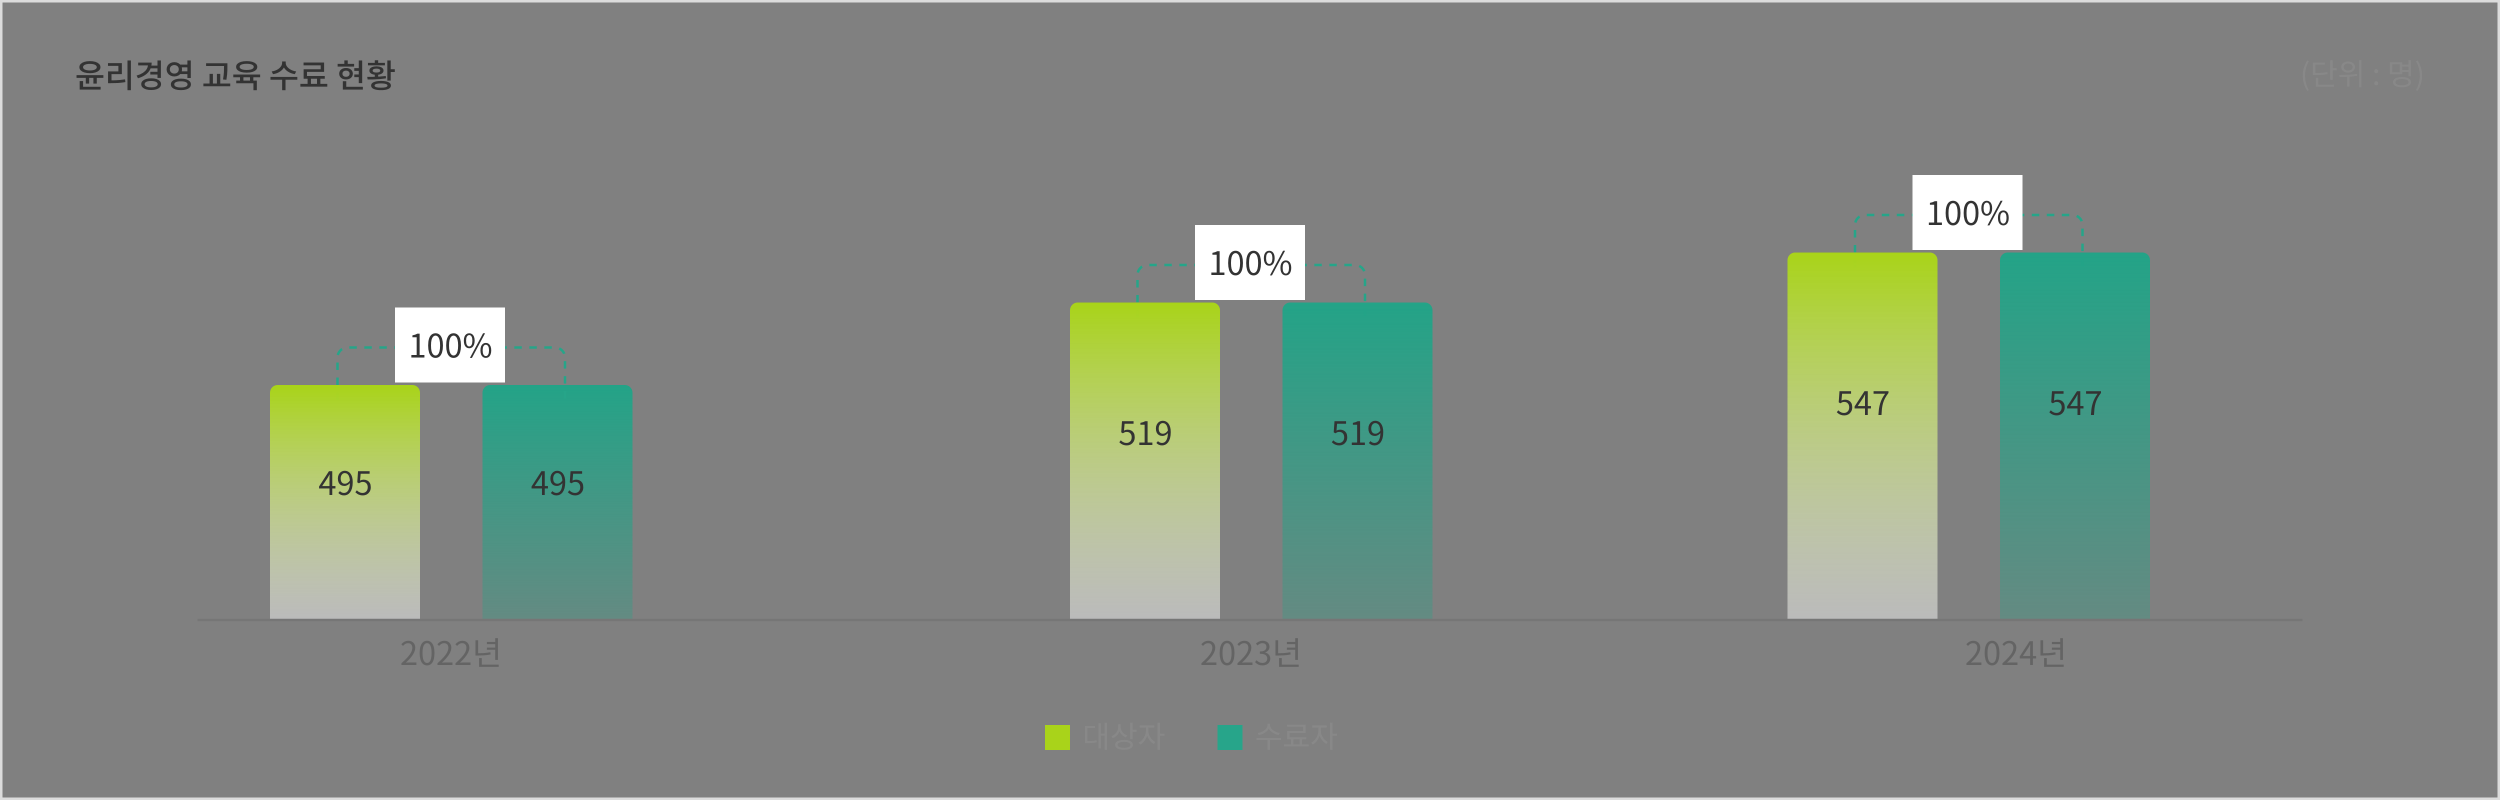 <svg width="1000" height="320" viewBox="0 0 1000 320" fill="none" xmlns="http://www.w3.org/2000/svg">
<rect x="0" y="0" width="1000" height="320" fill="#808080" stroke="none"/>
<rect x="0.5" y="0.5" width="999" height="319" stroke="#DCDCDC"/>
<path d="M35.967 24.444C36.808 24.444 37.544 24.544 38.177 24.743C38.81 24.942 39.299 25.224 39.646 25.588C40.001 25.943 40.179 26.368 40.179 26.862C40.179 27.356 40.001 27.785 39.646 28.149C39.299 28.504 38.81 28.782 38.177 28.981C37.544 29.18 36.808 29.28 35.967 29.28C35.126 29.28 34.385 29.18 33.744 28.981C33.111 28.782 32.622 28.504 32.275 28.149C31.928 27.785 31.755 27.356 31.755 26.862C31.755 26.368 31.928 25.943 32.275 25.588C32.622 25.224 33.111 24.942 33.744 24.743C34.385 24.544 35.126 24.444 35.967 24.444ZM35.967 25.549C35.412 25.549 34.927 25.601 34.511 25.705C34.095 25.809 33.774 25.961 33.549 26.16C33.324 26.351 33.211 26.585 33.211 26.862C33.211 27.139 33.324 27.378 33.549 27.577C33.774 27.776 34.095 27.928 34.511 28.032C34.927 28.136 35.412 28.188 35.967 28.188C36.53 28.188 37.016 28.136 37.423 28.032C37.83 27.928 38.147 27.776 38.372 27.577C38.606 27.378 38.723 27.139 38.723 26.862C38.723 26.585 38.606 26.351 38.372 26.16C38.147 25.961 37.83 25.809 37.423 25.705C37.016 25.601 36.53 25.549 35.967 25.549ZM30.611 30.047H41.349V31.139H30.611V30.047ZM31.872 34.727H40.257V35.832H31.872V34.727ZM31.872 32.439H33.237V35.325H31.872V32.439ZM34.316 30.463H35.668V33.44H34.316V30.463ZM37.358 30.476H38.71V33.453H37.358V30.476ZM50.994 24.184H52.359V36.092H50.994V24.184ZM43.22 32.14H44.234C44.919 32.14 45.573 32.131 46.197 32.114C46.83 32.088 47.458 32.045 48.082 31.984C48.706 31.923 49.352 31.841 50.019 31.737L50.149 32.842C49.126 33.015 48.147 33.132 47.211 33.193C46.275 33.245 45.283 33.271 44.234 33.271H43.22V32.14ZM43.194 25.25H48.745V29.644H44.598V32.569H43.22V28.565H47.354V26.355H43.194V25.25ZM60.223 26.238L63.226 26.238V27.33L60.223 27.33V26.238ZM60.119 28.708L63.135 28.708V29.813L60.119 29.813V28.708ZM62.992 24.197H64.357V31.178H62.992V24.197ZM59.209 25.042H60.665C60.665 26.082 60.453 27.014 60.028 27.837C59.603 28.652 58.979 29.349 58.156 29.93C57.341 30.511 56.349 30.97 55.179 31.308L54.646 30.229C55.651 29.943 56.492 29.579 57.168 29.137C57.853 28.686 58.364 28.171 58.702 27.59C59.04 27.001 59.209 26.364 59.209 25.679V25.042ZM55.27 25.042H60.158V26.147H55.27V25.042ZM60.47 31.321C61.276 31.321 61.974 31.416 62.563 31.607C63.152 31.798 63.607 32.066 63.928 32.413C64.257 32.76 64.422 33.176 64.422 33.661C64.422 34.146 64.257 34.567 63.928 34.922C63.607 35.269 63.152 35.537 62.563 35.728C61.974 35.919 61.276 36.014 60.47 36.014C59.673 36.014 58.975 35.919 58.377 35.728C57.779 35.537 57.315 35.269 56.986 34.922C56.657 34.567 56.492 34.146 56.492 33.661C56.492 33.176 56.657 32.76 56.986 32.413C57.315 32.066 57.779 31.798 58.377 31.607C58.975 31.416 59.673 31.321 60.47 31.321ZM60.47 32.387C59.933 32.387 59.465 32.439 59.066 32.543C58.676 32.638 58.373 32.781 58.156 32.972C57.948 33.163 57.844 33.392 57.844 33.661C57.844 33.938 57.948 34.172 58.156 34.363C58.373 34.554 58.676 34.701 59.066 34.805C59.465 34.9 59.933 34.948 60.47 34.948C61.007 34.948 61.471 34.9 61.861 34.805C62.251 34.701 62.55 34.554 62.758 34.363C62.975 34.172 63.083 33.938 63.083 33.661C63.083 33.392 62.975 33.163 62.758 32.972C62.55 32.781 62.251 32.638 61.861 32.543C61.471 32.439 61.007 32.387 60.47 32.387ZM71.818 25.835H75.393V26.927H71.818V25.835ZM71.818 28.526H75.393V29.631H71.818V28.526ZM69.725 24.86C70.314 24.86 70.843 24.986 71.311 25.237C71.779 25.48 72.147 25.818 72.416 26.251C72.685 26.676 72.819 27.17 72.819 27.733C72.819 28.288 72.685 28.782 72.416 29.215C72.147 29.64 71.779 29.973 71.311 30.216C70.843 30.459 70.314 30.58 69.725 30.58C69.144 30.58 68.62 30.459 68.152 30.216C67.684 29.973 67.316 29.64 67.047 29.215C66.778 28.782 66.644 28.288 66.644 27.733C66.644 27.17 66.778 26.676 67.047 26.251C67.316 25.818 67.684 25.48 68.152 25.237C68.62 24.986 69.144 24.86 69.725 24.86ZM69.725 26.017C69.387 26.017 69.084 26.091 68.815 26.238C68.546 26.377 68.33 26.572 68.165 26.823C68.009 27.074 67.931 27.378 67.931 27.733C67.931 28.071 68.009 28.37 68.165 28.63C68.33 28.881 68.546 29.081 68.815 29.228C69.084 29.367 69.387 29.436 69.725 29.436C70.072 29.436 70.379 29.367 70.648 29.228C70.925 29.081 71.138 28.881 71.285 28.63C71.441 28.37 71.519 28.071 71.519 27.733C71.519 27.378 71.441 27.074 71.285 26.823C71.138 26.572 70.925 26.377 70.648 26.238C70.379 26.091 70.072 26.017 69.725 26.017ZM74.951 24.197H76.316V31.191H74.951V24.197ZM72.364 31.451C73.187 31.451 73.898 31.542 74.496 31.724C75.094 31.906 75.553 32.17 75.874 32.517C76.203 32.855 76.368 33.267 76.368 33.752C76.368 34.237 76.203 34.653 75.874 35C75.553 35.347 75.094 35.607 74.496 35.78C73.898 35.962 73.187 36.053 72.364 36.053C71.541 36.053 70.83 35.962 70.232 35.78C69.634 35.607 69.17 35.347 68.841 35C68.512 34.653 68.347 34.237 68.347 33.752C68.347 33.267 68.512 32.855 68.841 32.517C69.17 32.17 69.634 31.906 70.232 31.724C70.83 31.542 71.541 31.451 72.364 31.451ZM72.364 32.517C71.801 32.517 71.32 32.565 70.921 32.66C70.522 32.755 70.219 32.894 70.011 33.076C69.803 33.258 69.699 33.483 69.699 33.752C69.699 34.021 69.803 34.25 70.011 34.441C70.219 34.623 70.522 34.762 70.921 34.857C71.32 34.952 71.801 35 72.364 35C72.927 35 73.404 34.952 73.794 34.857C74.193 34.762 74.496 34.623 74.704 34.441C74.921 34.25 75.029 34.021 75.029 33.752C75.029 33.483 74.921 33.258 74.704 33.076C74.496 32.894 74.193 32.755 73.794 32.66C73.404 32.565 72.927 32.517 72.364 32.517ZM82.433 25.302L90.025 25.302V26.407L82.433 26.407V25.302ZM81.354 33.401L92.092 33.401V34.519L81.354 34.519V33.401ZM83.824 29.553H85.163V33.778H83.824V29.553ZM89.609 25.302H90.961V26.537C90.961 27.031 90.957 27.547 90.948 28.084C90.939 28.621 90.904 29.202 90.844 29.826C90.792 30.45 90.697 31.148 90.558 31.919L89.206 31.776C89.405 30.684 89.522 29.722 89.557 28.89C89.591 28.049 89.609 27.265 89.609 26.537V25.302ZM86.762 29.553L88.101 29.553V33.778H86.762V29.553ZM96.004 30.359H97.369V32.699H96.004V30.359ZM99.995 30.359H101.334V32.699H99.995V30.359ZM93.313 29.826H104.051V30.918H93.313V29.826ZM94.496 32.231H102.738V36.079H101.373V33.31H94.496V32.231ZM98.682 24.444C99.54 24.444 100.285 24.539 100.918 24.73C101.551 24.912 102.04 25.176 102.387 25.523C102.734 25.861 102.907 26.268 102.907 26.745C102.907 27.23 102.734 27.646 102.387 27.993C102.04 28.331 101.551 28.595 100.918 28.786C100.285 28.968 99.54 29.059 98.682 29.059C97.824 29.059 97.074 28.968 96.433 28.786C95.8 28.595 95.311 28.331 94.964 27.993C94.617 27.646 94.444 27.23 94.444 26.745C94.444 26.268 94.617 25.861 94.964 25.523C95.311 25.176 95.8 24.912 96.433 24.73C97.074 24.539 97.824 24.444 98.682 24.444ZM98.682 25.51C98.093 25.51 97.585 25.558 97.161 25.653C96.736 25.748 96.411 25.887 96.186 26.069C95.96 26.251 95.848 26.476 95.848 26.745C95.848 27.014 95.96 27.239 96.186 27.421C96.411 27.603 96.736 27.746 97.161 27.85C97.585 27.945 98.093 27.993 98.682 27.993C99.271 27.993 99.774 27.945 100.19 27.85C100.615 27.746 100.94 27.603 101.165 27.421C101.39 27.239 101.503 27.014 101.503 26.745C101.503 26.476 101.39 26.251 101.165 26.069C100.94 25.887 100.615 25.748 100.19 25.653C99.774 25.558 99.271 25.51 98.682 25.51ZM112.846 24.574H114.042V25.198C114.042 25.649 113.964 26.082 113.808 26.498C113.652 26.905 113.426 27.282 113.132 27.629C112.846 27.976 112.499 28.288 112.092 28.565C111.693 28.842 111.251 29.076 110.766 29.267C110.28 29.449 109.76 29.583 109.206 29.67L108.673 28.578C109.158 28.509 109.609 28.4 110.025 28.253C110.449 28.097 110.835 27.911 111.182 27.694C111.528 27.469 111.823 27.222 112.066 26.953C112.317 26.684 112.508 26.403 112.638 26.108C112.776 25.813 112.846 25.51 112.846 25.198V24.574ZM113.106 24.574H114.289V25.198C114.289 25.501 114.354 25.8 114.484 26.095C114.622 26.39 114.817 26.671 115.069 26.94C115.32 27.209 115.619 27.456 115.966 27.681C116.312 27.898 116.694 28.084 117.11 28.24C117.534 28.396 117.985 28.509 118.462 28.578L117.929 29.67C117.383 29.583 116.867 29.445 116.382 29.254C115.896 29.063 115.45 28.829 115.043 28.552C114.644 28.275 114.297 27.963 114.003 27.616C113.717 27.269 113.496 26.892 113.34 26.485C113.184 26.078 113.106 25.649 113.106 25.198V24.574ZM112.859 31.62H114.211V36.079H112.859V31.62ZM108.192 30.775H118.93V31.893H108.192V30.775ZM123.037 31.139H124.376V33.999H123.037V31.139ZM126.807 31.126H128.146V33.986H126.807V31.126ZM120.151 33.557H130.915V34.675H120.151V33.557ZM121.425 25.016L129.641 25.016V28.76H122.79V30.983H121.451V27.694H128.289V26.121H121.425V25.016ZM121.451 30.411H129.914V31.503H121.451V30.411ZM143.506 24.197H144.871V33.258H143.506V24.197ZM141.712 27.265H144.052V28.357H141.712V27.265ZM141.712 29.787H144.052V30.866H141.712V29.787ZM135.056 25.549H141.647V26.628H135.056V25.549ZM138.397 27.187C138.934 27.187 139.406 27.282 139.814 27.473C140.23 27.664 140.555 27.932 140.789 28.279C141.023 28.626 141.14 29.029 141.14 29.488C141.14 29.939 141.023 30.337 140.789 30.684C140.555 31.031 140.23 31.304 139.814 31.503C139.406 31.694 138.934 31.789 138.397 31.789C137.868 31.789 137.396 31.694 136.98 31.503C136.572 31.304 136.252 31.031 136.018 30.684C135.784 30.337 135.667 29.939 135.667 29.488C135.667 29.029 135.784 28.626 136.018 28.279C136.252 27.932 136.572 27.664 136.98 27.473C137.396 27.282 137.868 27.187 138.397 27.187ZM138.41 28.24C137.976 28.24 137.625 28.353 137.357 28.578C137.097 28.803 136.967 29.107 136.967 29.488C136.967 29.869 137.097 30.173 137.357 30.398C137.625 30.615 137.976 30.723 138.41 30.723C138.834 30.723 139.181 30.615 139.45 30.398C139.718 30.173 139.853 29.869 139.853 29.488C139.853 29.107 139.718 28.803 139.45 28.578C139.181 28.353 138.834 28.24 138.41 28.24ZM137.734 24.171H139.099V26.225H137.734V24.171ZM137.136 34.727H145.144V35.832H137.136V34.727ZM137.136 32.491H138.501V35.247H137.136V32.491ZM154.932 24.197H156.284V32.231H154.932V24.197ZM155.764 27.681H157.922V28.799H155.764V27.681ZM152.41 32.374C153.658 32.374 154.628 32.534 155.322 32.855C156.024 33.167 156.375 33.622 156.375 34.22C156.375 34.818 156.024 35.273 155.322 35.585C154.628 35.906 153.658 36.066 152.41 36.066C151.153 36.066 150.178 35.906 149.485 35.585C148.791 35.273 148.445 34.818 148.445 34.22C148.445 33.622 148.791 33.167 149.485 32.855C150.178 32.534 151.153 32.374 152.41 32.374ZM152.41 33.362C151.552 33.362 150.906 33.436 150.473 33.583C150.039 33.73 149.823 33.943 149.823 34.22C149.823 34.506 150.039 34.723 150.473 34.87C150.906 35.009 151.552 35.078 152.41 35.078C153.259 35.078 153.9 35.009 154.334 34.87C154.776 34.723 154.997 34.506 154.997 34.22C154.997 33.943 154.776 33.73 154.334 33.583C153.9 33.436 153.259 33.362 152.41 33.362ZM149.914 29.527H151.266V31.204H149.914V29.527ZM147.054 31.802L146.885 30.749C147.595 30.749 148.371 30.745 149.212 30.736C150.052 30.719 150.91 30.684 151.786 30.632C152.661 30.58 153.502 30.502 154.308 30.398L154.399 31.321C153.567 31.468 152.717 31.577 151.851 31.646C150.984 31.715 150.139 31.759 149.316 31.776C148.501 31.793 147.747 31.802 147.054 31.802ZM147.184 25.146L153.97 25.146V26.134L147.184 26.134V25.146ZM150.577 26.537C151.435 26.537 152.119 26.689 152.631 26.992C153.151 27.287 153.411 27.703 153.411 28.24C153.411 28.76 153.151 29.172 152.631 29.475C152.119 29.778 151.439 29.93 150.59 29.93C149.732 29.93 149.043 29.778 148.523 29.475C148.011 29.172 147.756 28.76 147.756 28.24C147.756 27.703 148.011 27.287 148.523 26.992C149.043 26.689 149.727 26.537 150.577 26.537ZM150.577 27.447C150.1 27.447 149.723 27.516 149.446 27.655C149.177 27.794 149.043 27.984 149.043 28.227C149.043 28.487 149.177 28.686 149.446 28.825C149.723 28.955 150.1 29.02 150.577 29.02C151.053 29.02 151.426 28.955 151.695 28.825C151.972 28.686 152.111 28.487 152.111 28.227C152.111 27.984 151.972 27.794 151.695 27.655C151.426 27.516 151.053 27.447 150.577 27.447ZM149.914 24.106L151.266 24.106V25.549L149.914 25.549V24.106Z" fill="#333333"/>
<path d="M160.572 266V265.298C161.569 264.423 162.388 263.625 163.029 262.906C163.679 262.187 164.16 261.519 164.472 260.904C164.784 260.28 164.94 259.695 164.94 259.149C164.94 258.785 164.875 258.46 164.745 258.174C164.624 257.888 164.433 257.667 164.173 257.511C163.913 257.346 163.584 257.264 163.185 257.264C162.795 257.264 162.431 257.368 162.093 257.576C161.764 257.784 161.469 258.048 161.209 258.369L160.52 257.693C160.901 257.268 161.313 256.93 161.755 256.679C162.197 256.428 162.721 256.302 163.328 256.302C163.9 256.302 164.39 256.419 164.797 256.653C165.213 256.878 165.534 257.203 165.759 257.628C165.993 258.044 166.11 258.534 166.11 259.097C166.11 259.73 165.95 260.371 165.629 261.021C165.317 261.671 164.879 262.334 164.316 263.01C163.761 263.677 163.111 264.362 162.366 265.064C162.617 265.047 162.877 265.029 163.146 265.012C163.423 264.986 163.683 264.973 163.926 264.973H166.565V266H160.572ZM170.825 266.169C170.227 266.169 169.703 265.987 169.252 265.623C168.81 265.259 168.468 264.709 168.225 263.972C167.982 263.235 167.861 262.312 167.861 261.203C167.861 260.094 167.982 259.179 168.225 258.46C168.468 257.732 168.81 257.19 169.252 256.835C169.703 256.48 170.227 256.302 170.825 256.302C171.432 256.302 171.956 256.484 172.398 256.848C172.84 257.203 173.182 257.741 173.425 258.46C173.668 259.179 173.789 260.094 173.789 261.203C173.789 262.312 173.668 263.235 173.425 263.972C173.182 264.709 172.84 265.259 172.398 265.623C171.956 265.987 171.432 266.169 170.825 266.169ZM170.825 265.207C171.189 265.207 171.505 265.068 171.774 264.791C172.051 264.514 172.264 264.08 172.411 263.491C172.567 262.893 172.645 262.13 172.645 261.203C172.645 260.276 172.567 259.522 172.411 258.941C172.264 258.352 172.051 257.923 171.774 257.654C171.505 257.377 171.189 257.238 170.825 257.238C170.47 257.238 170.153 257.377 169.876 257.654C169.599 257.923 169.382 258.352 169.226 258.941C169.079 259.522 169.005 260.276 169.005 261.203C169.005 262.13 169.079 262.893 169.226 263.491C169.382 264.08 169.599 264.514 169.876 264.791C170.153 265.068 170.47 265.207 170.825 265.207ZM174.994 266V265.298C175.991 264.423 176.81 263.625 177.451 262.906C178.101 262.187 178.582 261.519 178.894 260.904C179.206 260.28 179.362 259.695 179.362 259.149C179.362 258.785 179.297 258.46 179.167 258.174C179.046 257.888 178.855 257.667 178.595 257.511C178.335 257.346 178.006 257.264 177.607 257.264C177.217 257.264 176.853 257.368 176.515 257.576C176.186 257.784 175.891 258.048 175.631 258.369L174.942 257.693C175.323 257.268 175.735 256.93 176.177 256.679C176.619 256.428 177.143 256.302 177.75 256.302C178.322 256.302 178.812 256.419 179.219 256.653C179.635 256.878 179.956 257.203 180.181 257.628C180.415 258.044 180.532 258.534 180.532 259.097C180.532 259.73 180.372 260.371 180.051 261.021C179.739 261.671 179.301 262.334 178.738 263.01C178.183 263.677 177.533 264.362 176.788 265.064C177.039 265.047 177.299 265.029 177.568 265.012C177.845 264.986 178.105 264.973 178.348 264.973H180.987V266H174.994ZM182.205 266V265.298C183.201 264.423 184.02 263.625 184.662 262.906C185.312 262.187 185.793 261.519 186.105 260.904C186.417 260.28 186.573 259.695 186.573 259.149C186.573 258.785 186.508 258.46 186.378 258.174C186.256 257.888 186.066 257.667 185.806 257.511C185.546 257.346 185.216 257.264 184.818 257.264C184.428 257.264 184.064 257.368 183.726 257.576C183.396 257.784 183.102 258.048 182.842 258.369L182.153 257.693C182.534 257.268 182.946 256.93 183.388 256.679C183.83 256.428 184.354 256.302 184.961 256.302C185.533 256.302 186.022 256.419 186.43 256.653C186.846 256.878 187.166 257.203 187.392 257.628C187.626 258.044 187.743 258.534 187.743 259.097C187.743 259.73 187.582 260.371 187.262 261.021C186.95 261.671 186.512 262.334 185.949 263.01C185.394 263.677 184.744 264.362 183.999 265.064C184.25 265.047 184.51 265.029 184.779 265.012C185.056 264.986 185.316 264.973 185.559 264.973H188.198V266H182.205ZM198.087 255.262H199.166V263.972H198.087V255.262ZM194.759 256.783H198.49V257.654H194.759V256.783ZM191.639 265.87H199.478V266.754H191.639V265.87ZM191.639 263.218H192.718V266.26H191.639V263.218ZM190.183 256.107H191.249V261.658H190.183V256.107ZM190.183 261.32H191.067C191.899 261.32 192.722 261.29 193.537 261.229C194.36 261.168 195.227 261.056 196.137 260.891L196.254 261.788C195.318 261.961 194.434 262.078 193.602 262.139C192.77 262.191 191.925 262.217 191.067 262.217H190.183V261.32ZM194.759 259.032H198.49V259.903H194.759V259.032Z" fill="#646464"/>
<path d="M922.868 36.352C922.316 35.456 921.884 34.516 921.572 33.532C921.26 32.54 921.104 31.452 921.104 30.268C921.104 29.092 921.26 28.008 921.572 27.016C921.884 26.024 922.316 25.08 922.868 24.184L923.54 24.496C923.028 25.352 922.644 26.276 922.388 27.268C922.14 28.252 922.016 29.252 922.016 30.268C922.016 31.292 922.14 32.3 922.388 33.292C922.644 34.276 923.028 35.196 923.54 36.052L922.868 36.352ZM932.083 24.076H933.079V31.936H932.083V24.076ZM932.767 27.292H934.687V28.12H932.767V27.292ZM925.159 29.188H925.999C926.743 29.188 927.395 29.18 927.955 29.164C928.515 29.148 929.031 29.112 929.503 29.056C929.975 29 930.451 28.924 930.931 28.828L931.051 29.644C930.547 29.74 930.051 29.816 929.563 29.872C929.083 29.928 928.559 29.968 927.991 29.992C927.423 30.008 926.759 30.016 925.999 30.016H925.159V29.188ZM925.159 25.012H929.947V25.828H926.143V29.632H925.159V25.012ZM926.323 33.88H933.559V34.696H926.323V33.88ZM926.323 31.144H927.307V34.252H926.323V31.144ZM939.234 24.592C939.778 24.592 940.258 24.688 940.674 24.88C941.09 25.064 941.414 25.324 941.646 25.66C941.886 25.988 942.006 26.376 942.006 26.824C942.006 27.256 941.886 27.644 941.646 27.988C941.414 28.324 941.09 28.588 940.674 28.78C940.258 28.964 939.778 29.056 939.234 29.056C938.706 29.056 938.234 28.964 937.818 28.78C937.402 28.588 937.074 28.324 936.834 27.988C936.594 27.644 936.474 27.256 936.474 26.824C936.474 26.376 936.594 25.988 936.834 25.66C937.074 25.324 937.402 25.064 937.818 24.88C938.234 24.688 938.706 24.592 939.234 24.592ZM939.234 25.408C938.89 25.408 938.582 25.468 938.31 25.588C938.038 25.708 937.822 25.876 937.662 26.092C937.51 26.3 937.434 26.544 937.434 26.824C937.434 27.096 937.51 27.34 937.662 27.556C937.822 27.764 938.038 27.928 938.31 28.048C938.582 28.168 938.89 28.228 939.234 28.228C939.594 28.228 939.91 28.168 940.182 28.048C940.454 27.928 940.666 27.764 940.818 27.556C940.978 27.34 941.058 27.096 941.058 26.824C941.058 26.544 940.978 26.3 940.818 26.092C940.666 25.876 940.454 25.708 940.182 25.588C939.91 25.468 939.594 25.408 939.234 25.408ZM938.802 30.268H939.798V34.6H938.802V30.268ZM943.602 24.088H944.586V34.936H943.602V24.088ZM935.802 30.808L935.67 29.968C936.342 29.968 937.078 29.96 937.878 29.944C938.686 29.928 939.514 29.892 940.362 29.836C941.218 29.78 942.038 29.692 942.822 29.572L942.894 30.316C942.086 30.468 941.262 30.58 940.422 30.652C939.582 30.716 938.766 30.756 937.974 30.772C937.19 30.788 936.466 30.8 935.802 30.808ZM950.484 29.32C950.268 29.32 950.08 29.244 949.92 29.092C949.768 28.932 949.692 28.728 949.692 28.48C949.692 28.232 949.768 28.032 949.92 27.88C950.08 27.72 950.268 27.64 950.484 27.64C950.7 27.64 950.884 27.72 951.036 27.88C951.196 28.032 951.276 28.232 951.276 28.48C951.276 28.728 951.196 28.932 951.036 29.092C950.884 29.244 950.7 29.32 950.484 29.32ZM950.484 34.156C950.268 34.156 950.08 34.08 949.92 33.928C949.768 33.768 949.692 33.568 949.692 33.328C949.692 33.072 949.768 32.868 949.92 32.716C950.08 32.564 950.268 32.488 950.484 32.488C950.7 32.488 950.884 32.564 951.036 32.716C951.196 32.868 951.276 33.072 951.276 33.328C951.276 33.568 951.196 33.768 951.036 33.928C950.884 34.08 950.7 34.156 950.484 34.156ZM960.612 25.84H963.744V26.644H960.612V25.84ZM960.612 27.988H963.768V28.804H960.612V27.988ZM963.372 24.076H964.368V30.496H963.372V24.076ZM955.944 24.904H960.888V29.728H955.944V24.904ZM959.916 25.708H956.916V28.924H959.916V25.708ZM960.792 30.82C961.912 30.82 962.792 31 963.432 31.36C964.08 31.72 964.404 32.224 964.404 32.872C964.404 33.52 964.08 34.02 963.432 34.372C962.792 34.732 961.912 34.912 960.792 34.912C959.672 34.912 958.788 34.732 958.14 34.372C957.5 34.02 957.18 33.52 957.18 32.872C957.18 32.224 957.5 31.72 958.14 31.36C958.788 31 959.672 30.82 960.792 30.82ZM960.792 31.6C960.248 31.6 959.78 31.652 959.388 31.756C958.996 31.852 958.692 31.996 958.476 32.188C958.268 32.372 958.164 32.6 958.164 32.872C958.164 33.128 958.268 33.352 958.476 33.544C958.692 33.728 958.996 33.872 959.388 33.976C959.78 34.08 960.248 34.132 960.792 34.132C961.344 34.132 961.812 34.08 962.196 33.976C962.588 33.872 962.888 33.728 963.096 33.544C963.312 33.352 963.42 33.128 963.42 32.872C963.42 32.6 963.312 32.372 963.096 32.188C962.888 31.996 962.588 31.852 962.196 31.756C961.812 31.652 961.344 31.6 960.792 31.6ZM967.067 36.352L966.383 36.052C966.903 35.196 967.291 34.276 967.547 33.292C967.803 32.3 967.931 31.292 967.931 30.268C967.931 29.252 967.803 28.252 967.547 27.268C967.291 26.276 966.903 25.352 966.383 24.496L967.067 24.184C967.627 25.08 968.059 26.024 968.363 27.016C968.675 28.008 968.831 29.092 968.831 30.268C968.831 31.452 968.675 32.54 968.363 33.532C968.059 34.516 967.627 35.456 967.067 36.352Z" fill="#888888"/>
<path d="M506.992 289.46H507.868V290.072C507.868 290.488 507.788 290.88 507.628 291.248C507.468 291.608 507.248 291.94 506.968 292.244C506.696 292.548 506.376 292.82 506.008 293.06C505.64 293.3 505.24 293.5 504.808 293.66C504.384 293.82 503.948 293.936 503.5 294.008L503.092 293.204C503.492 293.148 503.88 293.052 504.256 292.916C504.64 292.78 504.996 292.616 505.324 292.424C505.652 292.224 505.94 292 506.188 291.752C506.444 291.504 506.64 291.24 506.776 290.96C506.92 290.672 506.992 290.376 506.992 290.072V289.46ZM507.16 289.46H508.024V290.072C508.024 290.376 508.096 290.668 508.24 290.948C508.384 291.228 508.58 291.492 508.828 291.74C509.084 291.988 509.376 292.212 509.704 292.412C510.032 292.612 510.384 292.78 510.76 292.916C511.144 293.052 511.532 293.148 511.924 293.204L511.528 294.008C511.08 293.936 510.644 293.82 510.22 293.66C509.796 293.492 509.396 293.288 509.02 293.048C508.652 292.808 508.328 292.536 508.048 292.232C507.776 291.928 507.56 291.596 507.4 291.236C507.24 290.868 507.16 290.48 507.16 290.072V289.46ZM506.992 295.808H507.976V299.936H506.992V295.808ZM502.6 295.184H512.404V296.012H502.6V295.184ZM516.387 295.436H517.359V298.1H516.387V295.436ZM519.855 295.424H520.827V298.088H519.855V295.424ZM513.639 297.764H523.479V298.592H513.639V297.764ZM514.839 289.88H522.255V293.168H515.847V295.34H514.863V292.364H521.271V290.696H514.839V289.88ZM514.863 294.908H522.507V295.724H514.863V294.908ZM527.354 290.636H528.158V292.388C528.158 292.956 528.078 293.52 527.918 294.08C527.758 294.632 527.534 295.156 527.246 295.652C526.966 296.14 526.642 296.576 526.274 296.96C525.906 297.336 525.51 297.632 525.086 297.848L524.498 297.056C524.89 296.864 525.254 296.604 525.59 296.276C525.934 295.94 526.238 295.56 526.502 295.136C526.766 294.704 526.974 294.256 527.126 293.792C527.278 293.32 527.354 292.852 527.354 292.388V290.636ZM527.546 290.636H528.338V292.388C528.338 292.82 528.406 293.256 528.542 293.696C528.686 294.136 528.886 294.556 529.142 294.956C529.398 295.356 529.694 295.716 530.03 296.036C530.374 296.348 530.738 296.6 531.122 296.792L530.558 297.584C530.134 297.368 529.738 297.08 529.37 296.72C529.002 296.352 528.682 295.936 528.41 295.472C528.138 295.008 527.926 294.512 527.774 293.984C527.622 293.456 527.546 292.924 527.546 292.388V290.636ZM524.882 290.192H530.738V291.02H524.882V290.192ZM532.022 289.076H533.018V299.936H532.022V289.076ZM532.79 293.456H534.794V294.296H532.79V293.456Z" fill="#888888"/>
<rect x="487" y="290" width="10" height="10" fill="#27A58A"/>
<path d="M441.856 289.076H442.804V299.936H441.856V289.076ZM440.02 293.432H442.108V294.248H440.02V293.432ZM439.396 289.316H440.32V299.372H439.396V289.316ZM433.984 296.42H434.692C435.228 296.42 435.712 296.416 436.144 296.408C436.584 296.392 437 296.36 437.392 296.312C437.792 296.264 438.2 296.196 438.616 296.108L438.712 296.936C438.28 297.024 437.86 297.092 437.452 297.14C437.052 297.188 436.628 297.22 436.18 297.236C435.74 297.252 435.244 297.26 434.692 297.26H433.984V296.42ZM433.984 290.396H438.016V291.212H434.98V296.804H433.984V290.396ZM447.279 289.64H448.095V290.744C448.095 291.44 447.971 292.088 447.723 292.688C447.483 293.288 447.139 293.812 446.691 294.26C446.243 294.7 445.719 295.036 445.119 295.268L444.579 294.476C445.131 294.276 445.607 293.988 446.007 293.612C446.415 293.236 446.727 292.804 446.943 292.316C447.167 291.82 447.279 291.296 447.279 290.744V289.64ZM447.459 289.64H448.263V290.828C448.263 291.188 448.327 291.544 448.455 291.896C448.583 292.24 448.763 292.56 448.995 292.856C449.235 293.152 449.515 293.416 449.835 293.648C450.155 293.872 450.511 294.052 450.903 294.188L450.375 294.968C449.799 294.752 449.291 294.44 448.851 294.032C448.411 293.616 448.067 293.136 447.819 292.592C447.579 292.04 447.459 291.452 447.459 290.828V289.64ZM452.067 289.076H453.063V295.664H452.067V289.076ZM452.787 291.884H454.659V292.724H452.787V291.884ZM449.607 295.952C450.343 295.952 450.975 296.032 451.503 296.192C452.039 296.344 452.451 296.568 452.739 296.864C453.027 297.16 453.171 297.516 453.171 297.932C453.171 298.348 453.027 298.704 452.739 299C452.451 299.296 452.039 299.52 451.503 299.672C450.975 299.832 450.343 299.912 449.607 299.912C448.871 299.912 448.235 299.832 447.699 299.672C447.163 299.52 446.751 299.296 446.463 299C446.175 298.704 446.031 298.348 446.031 297.932C446.031 297.516 446.175 297.16 446.463 296.864C446.751 296.568 447.163 296.344 447.699 296.192C448.235 296.032 448.871 295.952 449.607 295.952ZM449.607 296.744C449.071 296.744 448.607 296.792 448.215 296.888C447.831 296.984 447.535 297.12 447.327 297.296C447.119 297.472 447.015 297.684 447.015 297.932C447.015 298.188 447.119 298.404 447.327 298.58C447.535 298.756 447.831 298.892 448.215 298.988C448.607 299.076 449.071 299.12 449.607 299.12C450.143 299.12 450.603 299.076 450.987 298.988C451.371 298.892 451.667 298.756 451.875 298.58C452.083 298.404 452.187 298.188 452.187 297.932C452.187 297.684 452.083 297.472 451.875 297.296C451.667 297.12 451.371 296.984 450.987 296.888C450.603 296.792 450.143 296.744 449.607 296.744ZM458.354 290.636H459.158V292.388C459.158 292.956 459.078 293.52 458.918 294.08C458.758 294.632 458.534 295.156 458.246 295.652C457.966 296.14 457.642 296.576 457.274 296.96C456.906 297.336 456.51 297.632 456.086 297.848L455.498 297.056C455.89 296.864 456.254 296.604 456.59 296.276C456.934 295.94 457.238 295.56 457.502 295.136C457.766 294.704 457.974 294.256 458.126 293.792C458.278 293.32 458.354 292.852 458.354 292.388V290.636ZM458.546 290.636H459.338V292.388C459.338 292.82 459.406 293.256 459.542 293.696C459.686 294.136 459.886 294.556 460.142 294.956C460.398 295.356 460.694 295.716 461.03 296.036C461.374 296.348 461.738 296.6 462.122 296.792L461.558 297.584C461.134 297.368 460.738 297.08 460.37 296.72C460.002 296.352 459.682 295.936 459.41 295.472C459.138 295.008 458.926 294.512 458.774 293.984C458.622 293.456 458.546 292.924 458.546 292.388V290.636ZM455.882 290.192H461.738V291.02H455.882V290.192ZM463.022 289.076H464.018V299.936H463.022V289.076ZM463.79 293.456H465.794V294.296H463.79V293.456Z" fill="#888888"/>
<rect x="418" y="290" width="10" height="10" fill="#A9D31A"/>
<path d="M193 157.08C193 155.379 194.379 154 196.08 154H249.92C251.621 154 253 155.379 253 157.08V248H193V157.08Z" fill="url(#paint0_linear_643_149)"/>
<path d="M216.787 198V191.5C216.787 191.266 216.796 190.98 216.813 190.642C216.831 190.304 216.844 190.014 216.852 189.771H216.8C216.679 189.996 216.553 190.23 216.423 190.473C216.302 190.707 216.172 190.941 216.033 191.175L213.862 194.425H219.179V195.374H212.627V194.594L216.592 188.471H217.905V198H216.787ZM222.633 198.169C222.113 198.169 221.662 198.078 221.281 197.896C220.908 197.705 220.592 197.471 220.332 197.194L220.982 196.453C221.19 196.678 221.433 196.856 221.71 196.986C221.996 197.116 222.291 197.181 222.594 197.181C222.915 197.181 223.218 197.107 223.504 196.96C223.79 196.813 224.041 196.57 224.258 196.232C224.483 195.885 224.657 195.435 224.778 194.88C224.908 194.325 224.973 193.641 224.973 192.826C224.973 192.046 224.891 191.387 224.726 190.85C224.57 190.313 224.336 189.91 224.024 189.641C223.712 189.364 223.335 189.225 222.893 189.225C222.59 189.225 222.317 189.316 222.074 189.498C221.831 189.68 221.636 189.931 221.489 190.252C221.342 190.573 221.268 190.954 221.268 191.396C221.268 191.821 221.329 192.193 221.45 192.514C221.58 192.826 221.771 193.069 222.022 193.242C222.282 193.415 222.598 193.502 222.971 193.502C223.292 193.502 223.625 193.402 223.972 193.203C224.327 192.995 224.665 192.657 224.986 192.189L225.038 193.138C224.847 193.381 224.626 193.597 224.375 193.788C224.132 193.979 223.872 194.126 223.595 194.23C223.326 194.334 223.053 194.386 222.776 194.386C222.247 194.386 221.784 194.273 221.385 194.048C220.995 193.823 220.692 193.489 220.475 193.047C220.258 192.596 220.15 192.046 220.15 191.396C220.15 190.772 220.276 190.23 220.527 189.771C220.778 189.303 221.108 188.943 221.515 188.692C221.931 188.432 222.386 188.302 222.88 188.302C223.339 188.302 223.764 188.397 224.154 188.588C224.544 188.77 224.882 189.052 225.168 189.433C225.454 189.806 225.679 190.274 225.844 190.837C226.009 191.4 226.091 192.063 226.091 192.826C226.091 193.788 225.996 194.611 225.805 195.296C225.614 195.972 225.354 196.522 225.025 196.947C224.696 197.372 224.323 197.684 223.907 197.883C223.5 198.074 223.075 198.169 222.633 198.169ZM230.195 198.169C229.701 198.169 229.263 198.108 228.882 197.987C228.509 197.866 228.18 197.71 227.894 197.519C227.617 197.328 227.365 197.125 227.14 196.908L227.738 196.128C227.92 196.31 228.119 196.483 228.336 196.648C228.561 196.804 228.817 196.934 229.103 197.038C229.389 197.133 229.714 197.181 230.078 197.181C230.451 197.181 230.789 197.09 231.092 196.908C231.404 196.726 231.651 196.466 231.833 196.128C232.015 195.79 232.106 195.391 232.106 194.932C232.106 194.256 231.924 193.727 231.56 193.346C231.205 192.956 230.728 192.761 230.13 192.761C229.818 192.761 229.545 192.809 229.311 192.904C229.077 192.999 228.821 193.138 228.544 193.32L227.907 192.917L228.219 188.471H232.847V189.485H229.259L229.012 192.241C229.22 192.12 229.437 192.029 229.662 191.968C229.896 191.899 230.156 191.864 230.442 191.864C230.971 191.864 231.452 191.972 231.885 192.189C232.318 192.397 232.665 192.726 232.925 193.177C233.185 193.628 233.315 194.204 233.315 194.906C233.315 195.599 233.163 196.189 232.86 196.674C232.565 197.159 232.18 197.532 231.703 197.792C231.226 198.043 230.724 198.169 230.195 198.169Z" fill="#333333"/>
<path d="M135 160V143C135 140.791 136.791 139 139 139H222C224.209 139 226 140.791 226 143V162" stroke="#26A589" stroke-dasharray="3 3"/>
<path d="M455 127V110C455 107.791 456.791 106 459 106H542C544.209 106 546 107.791 546 110V129" stroke="#26A589" stroke-dasharray="3 3"/>
<path d="M742 107V90C742 87.791 743.791 86 746 86H829C831.209 86 833 87.791 833 90V109" stroke="#26A589" stroke-dasharray="3 3"/>
<rect width="44" height="30" transform="translate(158 123)" fill="white"/>
<path d="M164.54 143V142.012H166.672V134.901H164.969V134.147C165.393 134.069 165.762 133.974 166.074 133.861C166.394 133.748 166.685 133.618 166.945 133.471H167.855V142.012H169.766V143H164.54ZM174.22 143.169C173.622 143.169 173.098 142.987 172.647 142.623C172.205 142.259 171.863 141.709 171.62 140.972C171.378 140.235 171.256 139.312 171.256 138.203C171.256 137.094 171.378 136.179 171.62 135.46C171.863 134.732 172.205 134.19 172.647 133.835C173.098 133.48 173.622 133.302 174.22 133.302C174.827 133.302 175.351 133.484 175.793 133.848C176.235 134.203 176.578 134.741 176.82 135.46C177.063 136.179 177.184 137.094 177.184 138.203C177.184 139.312 177.063 140.235 176.82 140.972C176.578 141.709 176.235 142.259 175.793 142.623C175.351 142.987 174.827 143.169 174.22 143.169ZM174.22 142.207C174.584 142.207 174.901 142.068 175.169 141.791C175.447 141.514 175.659 141.08 175.806 140.491C175.962 139.893 176.04 139.13 176.04 138.203C176.04 137.276 175.962 136.522 175.806 135.941C175.659 135.352 175.447 134.923 175.169 134.654C174.901 134.377 174.584 134.238 174.22 134.238C173.865 134.238 173.549 134.377 173.271 134.654C172.994 134.923 172.777 135.352 172.621 135.941C172.474 136.522 172.4 137.276 172.4 138.203C172.4 139.13 172.474 139.893 172.621 140.491C172.777 141.08 172.994 141.514 173.271 141.791C173.549 142.068 173.865 142.207 174.22 142.207ZM181.431 143.169C180.833 143.169 180.309 142.987 179.858 142.623C179.416 142.259 179.074 141.709 178.831 140.972C178.589 140.235 178.467 139.312 178.467 138.203C178.467 137.094 178.589 136.179 178.831 135.46C179.074 134.732 179.416 134.19 179.858 133.835C180.309 133.48 180.833 133.302 181.431 133.302C182.038 133.302 182.562 133.484 183.004 133.848C183.446 134.203 183.789 134.741 184.031 135.46C184.274 136.179 184.395 137.094 184.395 138.203C184.395 139.312 184.274 140.235 184.031 140.972C183.789 141.709 183.446 142.259 183.004 142.623C182.562 142.987 182.038 143.169 181.431 143.169ZM181.431 142.207C181.795 142.207 182.112 142.068 182.38 141.791C182.658 141.514 182.87 141.08 183.017 140.491C183.173 139.893 183.251 139.13 183.251 138.203C183.251 137.276 183.173 136.522 183.017 135.941C182.87 135.352 182.658 134.923 182.38 134.654C182.112 134.377 181.795 134.238 181.431 134.238C181.076 134.238 180.76 134.377 180.482 134.654C180.205 134.923 179.988 135.352 179.832 135.941C179.685 136.522 179.611 137.276 179.611 138.203C179.611 139.13 179.685 139.893 179.832 140.491C179.988 141.08 180.205 141.514 180.482 141.791C180.76 142.068 181.076 142.207 181.431 142.207ZM187.693 139.308C187.26 139.308 186.879 139.191 186.549 138.957C186.229 138.714 185.977 138.368 185.795 137.917C185.622 137.466 185.535 136.92 185.535 136.279C185.535 135.638 185.622 135.096 185.795 134.654C185.977 134.212 186.229 133.878 186.549 133.653C186.879 133.419 187.26 133.302 187.693 133.302C188.135 133.302 188.517 133.419 188.837 133.653C189.167 133.878 189.418 134.212 189.591 134.654C189.773 135.096 189.864 135.638 189.864 136.279C189.864 136.92 189.773 137.466 189.591 137.917C189.418 138.368 189.167 138.714 188.837 138.957C188.517 139.191 188.135 139.308 187.693 139.308ZM187.693 138.58C188.075 138.58 188.378 138.389 188.603 138.008C188.837 137.618 188.954 137.042 188.954 136.279C188.954 135.516 188.837 134.953 188.603 134.589C188.378 134.216 188.075 134.03 187.693 134.03C187.321 134.03 187.017 134.216 186.783 134.589C186.549 134.953 186.432 135.516 186.432 136.279C186.432 137.042 186.549 137.618 186.783 138.008C187.017 138.389 187.321 138.58 187.693 138.58ZM187.966 143.169L193.231 133.302H194.037L188.772 143.169H187.966ZM194.336 143.169C193.903 143.169 193.522 143.052 193.192 142.818C192.872 142.584 192.62 142.242 192.438 141.791C192.265 141.34 192.178 140.794 192.178 140.153C192.178 139.512 192.265 138.97 192.438 138.528C192.62 138.086 192.872 137.748 193.192 137.514C193.522 137.28 193.903 137.163 194.336 137.163C194.77 137.163 195.147 137.28 195.467 137.514C195.797 137.748 196.048 138.086 196.221 138.528C196.403 138.97 196.494 139.512 196.494 140.153C196.494 140.794 196.403 141.34 196.221 141.791C196.048 142.242 195.797 142.584 195.467 142.818C195.147 143.052 194.77 143.169 194.336 143.169ZM194.336 142.441C194.709 142.441 195.012 142.25 195.246 141.869C195.489 141.488 195.61 140.916 195.61 140.153C195.61 139.39 195.489 138.823 195.246 138.45C195.012 138.077 194.709 137.891 194.336 137.891C193.964 137.891 193.656 138.077 193.413 138.45C193.179 138.823 193.062 139.39 193.062 140.153C193.062 140.916 193.179 141.488 193.413 141.869C193.656 142.25 193.964 142.441 194.336 142.441Z" fill="#333333"/>
<rect width="44" height="30" transform="translate(478 90)" fill="white"/>
<path d="M484.54 110V109.012H486.672V101.901H484.969V101.147C485.393 101.069 485.762 100.974 486.074 100.861C486.394 100.748 486.685 100.618 486.945 100.471H487.855V109.012H489.766V110H484.54ZM494.22 110.169C493.622 110.169 493.098 109.987 492.647 109.623C492.205 109.259 491.863 108.709 491.62 107.972C491.378 107.235 491.256 106.312 491.256 105.203C491.256 104.094 491.378 103.179 491.62 102.46C491.863 101.732 492.205 101.19 492.647 100.835C493.098 100.48 493.622 100.302 494.22 100.302C494.827 100.302 495.351 100.484 495.793 100.848C496.235 101.203 496.578 101.741 496.82 102.46C497.063 103.179 497.184 104.094 497.184 105.203C497.184 106.312 497.063 107.235 496.82 107.972C496.578 108.709 496.235 109.259 495.793 109.623C495.351 109.987 494.827 110.169 494.22 110.169ZM494.22 109.207C494.584 109.207 494.901 109.068 495.169 108.791C495.447 108.514 495.659 108.08 495.806 107.491C495.962 106.893 496.04 106.13 496.04 105.203C496.04 104.276 495.962 103.522 495.806 102.941C495.659 102.352 495.447 101.923 495.169 101.654C494.901 101.377 494.584 101.238 494.22 101.238C493.865 101.238 493.549 101.377 493.271 101.654C492.994 101.923 492.777 102.352 492.621 102.941C492.474 103.522 492.4 104.276 492.4 105.203C492.4 106.13 492.474 106.893 492.621 107.491C492.777 108.08 492.994 108.514 493.271 108.791C493.549 109.068 493.865 109.207 494.22 109.207ZM501.431 110.169C500.833 110.169 500.309 109.987 499.858 109.623C499.416 109.259 499.074 108.709 498.831 107.972C498.589 107.235 498.467 106.312 498.467 105.203C498.467 104.094 498.589 103.179 498.831 102.46C499.074 101.732 499.416 101.19 499.858 100.835C500.309 100.48 500.833 100.302 501.431 100.302C502.038 100.302 502.562 100.484 503.004 100.848C503.446 101.203 503.789 101.741 504.031 102.46C504.274 103.179 504.395 104.094 504.395 105.203C504.395 106.312 504.274 107.235 504.031 107.972C503.789 108.709 503.446 109.259 503.004 109.623C502.562 109.987 502.038 110.169 501.431 110.169ZM501.431 109.207C501.795 109.207 502.112 109.068 502.38 108.791C502.658 108.514 502.87 108.08 503.017 107.491C503.173 106.893 503.251 106.13 503.251 105.203C503.251 104.276 503.173 103.522 503.017 102.941C502.87 102.352 502.658 101.923 502.38 101.654C502.112 101.377 501.795 101.238 501.431 101.238C501.076 101.238 500.76 101.377 500.482 101.654C500.205 101.923 499.988 102.352 499.832 102.941C499.685 103.522 499.611 104.276 499.611 105.203C499.611 106.13 499.685 106.893 499.832 107.491C499.988 108.08 500.205 108.514 500.482 108.791C500.76 109.068 501.076 109.207 501.431 109.207ZM507.693 106.308C507.26 106.308 506.879 106.191 506.549 105.957C506.229 105.714 505.977 105.368 505.795 104.917C505.622 104.466 505.535 103.92 505.535 103.279C505.535 102.638 505.622 102.096 505.795 101.654C505.977 101.212 506.229 100.878 506.549 100.653C506.879 100.419 507.26 100.302 507.693 100.302C508.135 100.302 508.517 100.419 508.837 100.653C509.167 100.878 509.418 101.212 509.591 101.654C509.773 102.096 509.864 102.638 509.864 103.279C509.864 103.92 509.773 104.466 509.591 104.917C509.418 105.368 509.167 105.714 508.837 105.957C508.517 106.191 508.135 106.308 507.693 106.308ZM507.693 105.58C508.075 105.58 508.378 105.389 508.603 105.008C508.837 104.618 508.954 104.042 508.954 103.279C508.954 102.516 508.837 101.953 508.603 101.589C508.378 101.216 508.075 101.03 507.693 101.03C507.321 101.03 507.017 101.216 506.783 101.589C506.549 101.953 506.432 102.516 506.432 103.279C506.432 104.042 506.549 104.618 506.783 105.008C507.017 105.389 507.321 105.58 507.693 105.58ZM507.966 110.169L513.231 100.302H514.037L508.772 110.169H507.966ZM514.336 110.169C513.903 110.169 513.522 110.052 513.192 109.818C512.872 109.584 512.62 109.242 512.438 108.791C512.265 108.34 512.178 107.794 512.178 107.153C512.178 106.512 512.265 105.97 512.438 105.528C512.62 105.086 512.872 104.748 513.192 104.514C513.522 104.28 513.903 104.163 514.336 104.163C514.77 104.163 515.147 104.28 515.467 104.514C515.797 104.748 516.048 105.086 516.221 105.528C516.403 105.97 516.494 106.512 516.494 107.153C516.494 107.794 516.403 108.34 516.221 108.791C516.048 109.242 515.797 109.584 515.467 109.818C515.147 110.052 514.77 110.169 514.336 110.169ZM514.336 109.441C514.709 109.441 515.012 109.25 515.246 108.869C515.489 108.488 515.61 107.916 515.61 107.153C515.61 106.39 515.489 105.823 515.246 105.45C515.012 105.077 514.709 104.891 514.336 104.891C513.964 104.891 513.656 105.077 513.413 105.45C513.179 105.823 513.062 106.39 513.062 107.153C513.062 107.916 513.179 108.488 513.413 108.869C513.656 109.25 513.964 109.441 514.336 109.441Z" fill="#333333"/>
<rect width="44" height="30" transform="translate(765 70)" fill="white"/>
<path d="M771.54 90V89.012H773.672V81.901H771.969V81.147C772.393 81.069 772.762 80.974 773.074 80.861C773.394 80.748 773.685 80.618 773.945 80.471H774.855V89.012H776.766V90H771.54ZM781.22 90.169C780.622 90.169 780.098 89.987 779.647 89.623C779.205 89.259 778.863 88.709 778.62 87.972C778.378 87.235 778.256 86.312 778.256 85.203C778.256 84.094 778.378 83.179 778.62 82.46C778.863 81.732 779.205 81.19 779.647 80.835C780.098 80.48 780.622 80.302 781.22 80.302C781.827 80.302 782.351 80.484 782.793 80.848C783.235 81.203 783.578 81.741 783.82 82.46C784.063 83.179 784.184 84.094 784.184 85.203C784.184 86.312 784.063 87.235 783.82 87.972C783.578 88.709 783.235 89.259 782.793 89.623C782.351 89.987 781.827 90.169 781.22 90.169ZM781.22 89.207C781.584 89.207 781.901 89.068 782.169 88.791C782.447 88.514 782.659 88.08 782.806 87.491C782.962 86.893 783.04 86.13 783.04 85.203C783.04 84.276 782.962 83.522 782.806 82.941C782.659 82.352 782.447 81.923 782.169 81.654C781.901 81.377 781.584 81.238 781.22 81.238C780.865 81.238 780.549 81.377 780.271 81.654C779.994 81.923 779.777 82.352 779.621 82.941C779.474 83.522 779.4 84.276 779.4 85.203C779.4 86.13 779.474 86.893 779.621 87.491C779.777 88.08 779.994 88.514 780.271 88.791C780.549 89.068 780.865 89.207 781.22 89.207ZM788.431 90.169C787.833 90.169 787.309 89.987 786.858 89.623C786.416 89.259 786.074 88.709 785.831 87.972C785.589 87.235 785.467 86.312 785.467 85.203C785.467 84.094 785.589 83.179 785.831 82.46C786.074 81.732 786.416 81.19 786.858 80.835C787.309 80.48 787.833 80.302 788.431 80.302C789.038 80.302 789.562 80.484 790.004 80.848C790.446 81.203 790.789 81.741 791.031 82.46C791.274 83.179 791.395 84.094 791.395 85.203C791.395 86.312 791.274 87.235 791.031 87.972C790.789 88.709 790.446 89.259 790.004 89.623C789.562 89.987 789.038 90.169 788.431 90.169ZM788.431 89.207C788.795 89.207 789.112 89.068 789.38 88.791C789.658 88.514 789.87 88.08 790.017 87.491C790.173 86.893 790.251 86.13 790.251 85.203C790.251 84.276 790.173 83.522 790.017 82.941C789.87 82.352 789.658 81.923 789.38 81.654C789.112 81.377 788.795 81.238 788.431 81.238C788.076 81.238 787.76 81.377 787.482 81.654C787.205 81.923 786.988 82.352 786.832 82.941C786.685 83.522 786.611 84.276 786.611 85.203C786.611 86.13 786.685 86.893 786.832 87.491C786.988 88.08 787.205 88.514 787.482 88.791C787.76 89.068 788.076 89.207 788.431 89.207ZM794.693 86.308C794.26 86.308 793.879 86.191 793.549 85.957C793.229 85.714 792.977 85.368 792.795 84.917C792.622 84.466 792.535 83.92 792.535 83.279C792.535 82.638 792.622 82.096 792.795 81.654C792.977 81.212 793.229 80.878 793.549 80.653C793.879 80.419 794.26 80.302 794.693 80.302C795.135 80.302 795.517 80.419 795.837 80.653C796.167 80.878 796.418 81.212 796.591 81.654C796.773 82.096 796.864 82.638 796.864 83.279C796.864 83.92 796.773 84.466 796.591 84.917C796.418 85.368 796.167 85.714 795.837 85.957C795.517 86.191 795.135 86.308 794.693 86.308ZM794.693 85.58C795.075 85.58 795.378 85.389 795.603 85.008C795.837 84.618 795.954 84.042 795.954 83.279C795.954 82.516 795.837 81.953 795.603 81.589C795.378 81.216 795.075 81.03 794.693 81.03C794.321 81.03 794.017 81.216 793.783 81.589C793.549 81.953 793.432 82.516 793.432 83.279C793.432 84.042 793.549 84.618 793.783 85.008C794.017 85.389 794.321 85.58 794.693 85.58ZM794.966 90.169L800.231 80.302H801.037L795.772 90.169H794.966ZM801.336 90.169C800.903 90.169 800.522 90.052 800.192 89.818C799.872 89.584 799.62 89.242 799.438 88.791C799.265 88.34 799.178 87.794 799.178 87.153C799.178 86.512 799.265 85.97 799.438 85.528C799.62 85.086 799.872 84.748 800.192 84.514C800.522 84.28 800.903 84.163 801.336 84.163C801.77 84.163 802.147 84.28 802.467 84.514C802.797 84.748 803.048 85.086 803.221 85.528C803.403 85.97 803.494 86.512 803.494 87.153C803.494 87.794 803.403 88.34 803.221 88.791C803.048 89.242 802.797 89.584 802.467 89.818C802.147 90.052 801.77 90.169 801.336 90.169ZM801.336 89.441C801.709 89.441 802.012 89.25 802.246 88.869C802.489 88.488 802.61 87.916 802.61 87.153C802.61 86.39 802.489 85.823 802.246 85.45C802.012 85.077 801.709 84.891 801.336 84.891C800.964 84.891 800.656 85.077 800.413 85.45C800.179 85.823 800.062 86.39 800.062 87.153C800.062 87.916 800.179 88.488 800.413 88.869C800.656 89.25 800.964 89.441 801.336 89.441Z" fill="#333333"/>
<path d="M108 157.08C108 155.379 109.379 154 111.08 154H164.92C166.621 154 168 155.379 168 157.08V248H108V157.08Z" fill="url(#paint1_linear_643_149)"/>
<path d="M131.787 198V191.5C131.787 191.266 131.796 190.98 131.813 190.642C131.831 190.304 131.844 190.014 131.852 189.771H131.8C131.679 189.996 131.553 190.23 131.423 190.473C131.302 190.707 131.172 190.941 131.033 191.175L128.862 194.425H134.179V195.374H127.627V194.594L131.592 188.471H132.905V198H131.787ZM137.633 198.169C137.113 198.169 136.662 198.078 136.281 197.896C135.908 197.705 135.592 197.471 135.332 197.194L135.982 196.453C136.19 196.678 136.433 196.856 136.71 196.986C136.996 197.116 137.291 197.181 137.594 197.181C137.915 197.181 138.218 197.107 138.504 196.96C138.79 196.813 139.041 196.57 139.258 196.232C139.483 195.885 139.657 195.435 139.778 194.88C139.908 194.325 139.973 193.641 139.973 192.826C139.973 192.046 139.891 191.387 139.726 190.85C139.57 190.313 139.336 189.91 139.024 189.641C138.712 189.364 138.335 189.225 137.893 189.225C137.59 189.225 137.317 189.316 137.074 189.498C136.831 189.68 136.636 189.931 136.489 190.252C136.342 190.573 136.268 190.954 136.268 191.396C136.268 191.821 136.329 192.193 136.45 192.514C136.58 192.826 136.771 193.069 137.022 193.242C137.282 193.415 137.598 193.502 137.971 193.502C138.292 193.502 138.625 193.402 138.972 193.203C139.327 192.995 139.665 192.657 139.986 192.189L140.038 193.138C139.847 193.381 139.626 193.597 139.375 193.788C139.132 193.979 138.872 194.126 138.595 194.23C138.326 194.334 138.053 194.386 137.776 194.386C137.247 194.386 136.784 194.273 136.385 194.048C135.995 193.823 135.692 193.489 135.475 193.047C135.258 192.596 135.15 192.046 135.15 191.396C135.15 190.772 135.276 190.23 135.527 189.771C135.778 189.303 136.108 188.943 136.515 188.692C136.931 188.432 137.386 188.302 137.88 188.302C138.339 188.302 138.764 188.397 139.154 188.588C139.544 188.77 139.882 189.052 140.168 189.433C140.454 189.806 140.679 190.274 140.844 190.837C141.009 191.4 141.091 192.063 141.091 192.826C141.091 193.788 140.996 194.611 140.805 195.296C140.614 195.972 140.354 196.522 140.025 196.947C139.696 197.372 139.323 197.684 138.907 197.883C138.5 198.074 138.075 198.169 137.633 198.169ZM145.195 198.169C144.701 198.169 144.263 198.108 143.882 197.987C143.509 197.866 143.18 197.71 142.894 197.519C142.617 197.328 142.365 197.125 142.14 196.908L142.738 196.128C142.92 196.31 143.119 196.483 143.336 196.648C143.561 196.804 143.817 196.934 144.103 197.038C144.389 197.133 144.714 197.181 145.078 197.181C145.451 197.181 145.789 197.09 146.092 196.908C146.404 196.726 146.651 196.466 146.833 196.128C147.015 195.79 147.106 195.391 147.106 194.932C147.106 194.256 146.924 193.727 146.56 193.346C146.205 192.956 145.728 192.761 145.13 192.761C144.818 192.761 144.545 192.809 144.311 192.904C144.077 192.999 143.821 193.138 143.544 193.32L142.907 192.917L143.219 188.471H147.847V189.485H144.259L144.012 192.241C144.22 192.12 144.437 192.029 144.662 191.968C144.896 191.899 145.156 191.864 145.442 191.864C145.971 191.864 146.452 191.972 146.885 192.189C147.318 192.397 147.665 192.726 147.925 193.177C148.185 193.628 148.315 194.204 148.315 194.906C148.315 195.599 148.163 196.189 147.86 196.674C147.565 197.159 147.18 197.532 146.703 197.792C146.226 198.043 145.724 198.169 145.195 198.169Z" fill="#333333"/>
<path d="M480.572 266V265.298C481.569 264.423 482.388 263.625 483.029 262.906C483.679 262.187 484.16 261.519 484.472 260.904C484.784 260.28 484.94 259.695 484.94 259.149C484.94 258.785 484.875 258.46 484.745 258.174C484.624 257.888 484.433 257.667 484.173 257.511C483.913 257.346 483.584 257.264 483.185 257.264C482.795 257.264 482.431 257.368 482.093 257.576C481.764 257.784 481.469 258.048 481.209 258.369L480.52 257.693C480.901 257.268 481.313 256.93 481.755 256.679C482.197 256.428 482.721 256.302 483.328 256.302C483.9 256.302 484.39 256.419 484.797 256.653C485.213 256.878 485.534 257.203 485.759 257.628C485.993 258.044 486.11 258.534 486.11 259.097C486.11 259.73 485.95 260.371 485.629 261.021C485.317 261.671 484.879 262.334 484.316 263.01C483.761 263.677 483.111 264.362 482.366 265.064C482.617 265.047 482.877 265.029 483.146 265.012C483.423 264.986 483.683 264.973 483.926 264.973H486.565V266H480.572ZM490.825 266.169C490.227 266.169 489.703 265.987 489.252 265.623C488.81 265.259 488.468 264.709 488.225 263.972C487.982 263.235 487.861 262.312 487.861 261.203C487.861 260.094 487.982 259.179 488.225 258.46C488.468 257.732 488.81 257.19 489.252 256.835C489.703 256.48 490.227 256.302 490.825 256.302C491.432 256.302 491.956 256.484 492.398 256.848C492.84 257.203 493.182 257.741 493.425 258.46C493.668 259.179 493.789 260.094 493.789 261.203C493.789 262.312 493.668 263.235 493.425 263.972C493.182 264.709 492.84 265.259 492.398 265.623C491.956 265.987 491.432 266.169 490.825 266.169ZM490.825 265.207C491.189 265.207 491.505 265.068 491.774 264.791C492.051 264.514 492.264 264.08 492.411 263.491C492.567 262.893 492.645 262.13 492.645 261.203C492.645 260.276 492.567 259.522 492.411 258.941C492.264 258.352 492.051 257.923 491.774 257.654C491.505 257.377 491.189 257.238 490.825 257.238C490.47 257.238 490.153 257.377 489.876 257.654C489.599 257.923 489.382 258.352 489.226 258.941C489.079 259.522 489.005 260.276 489.005 261.203C489.005 262.13 489.079 262.893 489.226 263.491C489.382 264.08 489.599 264.514 489.876 264.791C490.153 265.068 490.47 265.207 490.825 265.207ZM494.994 266V265.298C495.991 264.423 496.81 263.625 497.451 262.906C498.101 262.187 498.582 261.519 498.894 260.904C499.206 260.28 499.362 259.695 499.362 259.149C499.362 258.785 499.297 258.46 499.167 258.174C499.046 257.888 498.855 257.667 498.595 257.511C498.335 257.346 498.006 257.264 497.607 257.264C497.217 257.264 496.853 257.368 496.515 257.576C496.186 257.784 495.891 258.048 495.631 258.369L494.942 257.693C495.323 257.268 495.735 256.93 496.177 256.679C496.619 256.428 497.143 256.302 497.75 256.302C498.322 256.302 498.812 256.419 499.219 256.653C499.635 256.878 499.956 257.203 500.181 257.628C500.415 258.044 500.532 258.534 500.532 259.097C500.532 259.73 500.372 260.371 500.051 261.021C499.739 261.671 499.301 262.334 498.738 263.01C498.183 263.677 497.533 264.362 496.788 265.064C497.039 265.047 497.299 265.029 497.568 265.012C497.845 264.986 498.105 264.973 498.348 264.973H500.987V266H494.994ZM505.052 266.169C504.558 266.169 504.12 266.108 503.739 265.987C503.366 265.866 503.037 265.705 502.751 265.506C502.465 265.307 502.218 265.09 502.01 264.856L502.621 264.089C502.898 264.375 503.223 264.631 503.596 264.856C503.977 265.073 504.436 265.181 504.974 265.181C505.355 265.181 505.689 265.112 505.975 264.973C506.269 264.826 506.499 264.622 506.664 264.362C506.828 264.093 506.911 263.777 506.911 263.413C506.911 263.032 506.815 262.698 506.625 262.412C506.443 262.126 506.135 261.905 505.702 261.749C505.268 261.584 504.683 261.502 503.947 261.502V260.592C504.605 260.592 505.125 260.514 505.507 260.358C505.888 260.193 506.161 259.972 506.326 259.695C506.499 259.418 506.586 259.11 506.586 258.772C506.586 258.313 506.443 257.949 506.157 257.68C505.871 257.403 505.476 257.264 504.974 257.264C504.592 257.264 504.233 257.351 503.895 257.524C503.565 257.697 503.266 257.918 502.998 258.187L502.361 257.433C502.725 257.104 503.119 256.835 503.544 256.627C503.977 256.41 504.467 256.302 505.013 256.302C505.55 256.302 506.027 256.397 506.443 256.588C506.867 256.77 507.197 257.039 507.431 257.394C507.673 257.749 507.795 258.178 507.795 258.681C507.795 259.262 507.639 259.743 507.327 260.124C507.015 260.505 506.607 260.787 506.105 260.969V261.034C506.477 261.121 506.815 261.272 507.119 261.489C507.422 261.706 507.665 261.979 507.847 262.308C508.029 262.637 508.12 263.019 508.12 263.452C508.12 264.015 507.981 264.501 507.704 264.908C507.426 265.315 507.058 265.627 506.599 265.844C506.139 266.061 505.624 266.169 505.052 266.169ZM518.087 255.262H519.166V263.972H518.087V255.262ZM514.759 256.783H518.49V257.654H514.759V256.783ZM511.639 265.87H519.478V266.754H511.639V265.87ZM511.639 263.218H512.718V266.26H511.639V263.218ZM510.183 256.107H511.249V261.658H510.183V256.107ZM510.183 261.32H511.067C511.899 261.32 512.722 261.29 513.537 261.229C514.36 261.168 515.227 261.056 516.137 260.891L516.254 261.788C515.318 261.961 514.434 262.078 513.602 262.139C512.77 262.191 511.925 262.217 511.067 262.217H510.183V261.32ZM514.759 259.032H518.49V259.903H514.759V259.032Z" fill="#646464"/>
<path d="M786.572 266V265.298C787.569 264.423 788.388 263.625 789.029 262.906C789.679 262.187 790.16 261.519 790.472 260.904C790.784 260.28 790.94 259.695 790.94 259.149C790.94 258.785 790.875 258.46 790.745 258.174C790.624 257.888 790.433 257.667 790.173 257.511C789.913 257.346 789.584 257.264 789.185 257.264C788.795 257.264 788.431 257.368 788.093 257.576C787.764 257.784 787.469 258.048 787.209 258.369L786.52 257.693C786.901 257.268 787.313 256.93 787.755 256.679C788.197 256.428 788.721 256.302 789.328 256.302C789.9 256.302 790.39 256.419 790.797 256.653C791.213 256.878 791.534 257.203 791.759 257.628C791.993 258.044 792.11 258.534 792.11 259.097C792.11 259.73 791.95 260.371 791.629 261.021C791.317 261.671 790.879 262.334 790.316 263.01C789.761 263.677 789.111 264.362 788.366 265.064C788.617 265.047 788.877 265.029 789.146 265.012C789.423 264.986 789.683 264.973 789.926 264.973H792.565V266H786.572ZM796.825 266.169C796.227 266.169 795.703 265.987 795.252 265.623C794.81 265.259 794.468 264.709 794.225 263.972C793.982 263.235 793.861 262.312 793.861 261.203C793.861 260.094 793.982 259.179 794.225 258.46C794.468 257.732 794.81 257.19 795.252 256.835C795.703 256.48 796.227 256.302 796.825 256.302C797.432 256.302 797.956 256.484 798.398 256.848C798.84 257.203 799.182 257.741 799.425 258.46C799.668 259.179 799.789 260.094 799.789 261.203C799.789 262.312 799.668 263.235 799.425 263.972C799.182 264.709 798.84 265.259 798.398 265.623C797.956 265.987 797.432 266.169 796.825 266.169ZM796.825 265.207C797.189 265.207 797.505 265.068 797.774 264.791C798.051 264.514 798.264 264.08 798.411 263.491C798.567 262.893 798.645 262.13 798.645 261.203C798.645 260.276 798.567 259.522 798.411 258.941C798.264 258.352 798.051 257.923 797.774 257.654C797.505 257.377 797.189 257.238 796.825 257.238C796.47 257.238 796.153 257.377 795.876 257.654C795.599 257.923 795.382 258.352 795.226 258.941C795.079 259.522 795.005 260.276 795.005 261.203C795.005 262.13 795.079 262.893 795.226 263.491C795.382 264.08 795.599 264.514 795.876 264.791C796.153 265.068 796.47 265.207 796.825 265.207ZM800.994 266V265.298C801.991 264.423 802.81 263.625 803.451 262.906C804.101 262.187 804.582 261.519 804.894 260.904C805.206 260.28 805.362 259.695 805.362 259.149C805.362 258.785 805.297 258.46 805.167 258.174C805.046 257.888 804.855 257.667 804.595 257.511C804.335 257.346 804.006 257.264 803.607 257.264C803.217 257.264 802.853 257.368 802.515 257.576C802.186 257.784 801.891 258.048 801.631 258.369L800.942 257.693C801.323 257.268 801.735 256.93 802.177 256.679C802.619 256.428 803.143 256.302 803.75 256.302C804.322 256.302 804.812 256.419 805.219 256.653C805.635 256.878 805.956 257.203 806.181 257.628C806.415 258.044 806.532 258.534 806.532 259.097C806.532 259.73 806.372 260.371 806.051 261.021C805.739 261.671 805.301 262.334 804.738 263.01C804.183 263.677 803.533 264.362 802.788 265.064C803.039 265.047 803.299 265.029 803.568 265.012C803.845 264.986 804.105 264.973 804.348 264.973H806.987V266H800.994ZM812.053 266V259.5C812.053 259.266 812.061 258.98 812.079 258.642C812.096 258.304 812.109 258.014 812.118 257.771H812.066C811.944 257.996 811.819 258.23 811.689 258.473C811.567 258.707 811.437 258.941 811.299 259.175L809.128 262.425H814.445V263.374H807.893V262.594L811.858 256.471H813.171V266H812.053ZM824.087 255.262H825.166V263.972H824.087V255.262ZM820.759 256.783H824.49V257.654H820.759V256.783ZM817.639 265.87H825.478V266.754H817.639V265.87ZM817.639 263.218H818.718V266.26H817.639V263.218ZM816.183 256.107H817.249V261.658H816.183V256.107ZM816.183 261.32H817.067C817.899 261.32 818.722 261.29 819.537 261.229C820.36 261.168 821.227 261.056 822.137 260.891L822.254 261.788C821.318 261.961 820.434 262.078 819.602 262.139C818.77 262.191 817.925 262.217 817.067 262.217H816.183V261.32ZM820.759 259.032H824.49V259.903H820.759V259.032Z" fill="#646464"/>
<path d="M428 124.08C428 122.379 429.379 121 431.08 121H484.92C486.621 121 488 122.379 488 124.08V248H428V124.08Z" fill="url(#paint2_linear_643_149)"/>
<path d="M450.773 178.169C450.279 178.169 449.842 178.108 449.46 177.987C449.088 177.866 448.758 177.71 448.472 177.519C448.195 177.328 447.944 177.125 447.718 176.908L448.316 176.128C448.498 176.31 448.698 176.483 448.914 176.648C449.14 176.804 449.395 176.934 449.681 177.038C449.967 177.133 450.292 177.181 450.656 177.181C451.029 177.181 451.367 177.09 451.67 176.908C451.982 176.726 452.229 176.466 452.411 176.128C452.593 175.79 452.684 175.391 452.684 174.932C452.684 174.256 452.502 173.727 452.138 173.346C451.783 172.956 451.306 172.761 450.708 172.761C450.396 172.761 450.123 172.809 449.889 172.904C449.655 172.999 449.4 173.138 449.122 173.32L448.485 172.917L448.797 168.471H453.425V169.485H449.837L449.59 172.241C449.798 172.12 450.015 172.029 450.24 171.968C450.474 171.899 450.734 171.864 451.02 171.864C451.549 171.864 452.03 171.972 452.463 172.189C452.897 172.397 453.243 172.726 453.503 173.177C453.763 173.628 453.893 174.204 453.893 174.906C453.893 175.599 453.742 176.189 453.438 176.674C453.144 177.159 452.758 177.532 452.281 177.792C451.805 178.043 451.302 178.169 450.773 178.169ZM455.722 178V177.012H457.854V169.901H456.151V169.147C456.576 169.069 456.944 168.974 457.256 168.861C457.577 168.748 457.867 168.618 458.127 168.471H459.037V177.012H460.948V178H455.722ZM464.844 178.169C464.324 178.169 463.873 178.078 463.492 177.896C463.119 177.705 462.803 177.471 462.543 177.194L463.193 176.453C463.401 176.678 463.644 176.856 463.921 176.986C464.207 177.116 464.502 177.181 464.805 177.181C465.126 177.181 465.429 177.107 465.715 176.96C466.001 176.813 466.252 176.57 466.469 176.232C466.694 175.885 466.868 175.435 466.989 174.88C467.119 174.325 467.184 173.641 467.184 172.826C467.184 172.046 467.102 171.387 466.937 170.85C466.781 170.313 466.547 169.91 466.235 169.641C465.923 169.364 465.546 169.225 465.104 169.225C464.801 169.225 464.528 169.316 464.285 169.498C464.042 169.68 463.847 169.931 463.7 170.252C463.553 170.573 463.479 170.954 463.479 171.396C463.479 171.821 463.54 172.193 463.661 172.514C463.791 172.826 463.982 173.069 464.233 173.242C464.493 173.415 464.809 173.502 465.182 173.502C465.503 173.502 465.836 173.402 466.183 173.203C466.538 172.995 466.876 172.657 467.197 172.189L467.249 173.138C467.058 173.381 466.837 173.597 466.586 173.788C466.343 173.979 466.083 174.126 465.806 174.23C465.537 174.334 465.264 174.386 464.987 174.386C464.458 174.386 463.995 174.273 463.596 174.048C463.206 173.823 462.903 173.489 462.686 173.047C462.469 172.596 462.361 172.046 462.361 171.396C462.361 170.772 462.487 170.23 462.738 169.771C462.989 169.303 463.319 168.943 463.726 168.692C464.142 168.432 464.597 168.302 465.091 168.302C465.55 168.302 465.975 168.397 466.365 168.588C466.755 168.77 467.093 169.052 467.379 169.433C467.665 169.806 467.89 170.274 468.055 170.837C468.22 171.4 468.302 172.063 468.302 172.826C468.302 173.788 468.207 174.611 468.016 175.296C467.825 175.972 467.565 176.522 467.236 176.947C466.907 177.372 466.534 177.684 466.118 177.883C465.711 178.074 465.286 178.169 464.844 178.169Z" fill="#333333"/>
<path d="M513 124.08C513 122.379 514.379 121 516.08 121H569.92C571.621 121 573 122.379 573 124.08V248H513V124.08Z" fill="url(#paint3_linear_643_149)"/>
<path d="M535.773 178.169C535.279 178.169 534.842 178.108 534.46 177.987C534.088 177.866 533.758 177.71 533.472 177.519C533.195 177.328 532.944 177.125 532.718 176.908L533.316 176.128C533.498 176.31 533.698 176.483 533.914 176.648C534.14 176.804 534.395 176.934 534.681 177.038C534.967 177.133 535.292 177.181 535.656 177.181C536.029 177.181 536.367 177.09 536.67 176.908C536.982 176.726 537.229 176.466 537.411 176.128C537.593 175.79 537.684 175.391 537.684 174.932C537.684 174.256 537.502 173.727 537.138 173.346C536.783 172.956 536.306 172.761 535.708 172.761C535.396 172.761 535.123 172.809 534.889 172.904C534.655 172.999 534.4 173.138 534.122 173.32L533.485 172.917L533.797 168.471H538.425V169.485H534.837L534.59 172.241C534.798 172.12 535.015 172.029 535.24 171.968C535.474 171.899 535.734 171.864 536.02 171.864C536.549 171.864 537.03 171.972 537.463 172.189C537.897 172.397 538.243 172.726 538.503 173.177C538.763 173.628 538.893 174.204 538.893 174.906C538.893 175.599 538.742 176.189 538.438 176.674C538.144 177.159 537.758 177.532 537.281 177.792C536.805 178.043 536.302 178.169 535.773 178.169ZM540.722 178V177.012H542.854V169.901H541.151V169.147C541.576 169.069 541.944 168.974 542.256 168.861C542.577 168.748 542.867 168.618 543.127 168.471H544.037V177.012H545.948V178H540.722ZM549.844 178.169C549.324 178.169 548.873 178.078 548.492 177.896C548.119 177.705 547.803 177.471 547.543 177.194L548.193 176.453C548.401 176.678 548.644 176.856 548.921 176.986C549.207 177.116 549.502 177.181 549.805 177.181C550.126 177.181 550.429 177.107 550.715 176.96C551.001 176.813 551.252 176.57 551.469 176.232C551.694 175.885 551.868 175.435 551.989 174.88C552.119 174.325 552.184 173.641 552.184 172.826C552.184 172.046 552.102 171.387 551.937 170.85C551.781 170.313 551.547 169.91 551.235 169.641C550.923 169.364 550.546 169.225 550.104 169.225C549.801 169.225 549.528 169.316 549.285 169.498C549.042 169.68 548.847 169.931 548.7 170.252C548.553 170.573 548.479 170.954 548.479 171.396C548.479 171.821 548.54 172.193 548.661 172.514C548.791 172.826 548.982 173.069 549.233 173.242C549.493 173.415 549.809 173.502 550.182 173.502C550.503 173.502 550.836 173.402 551.183 173.203C551.538 172.995 551.876 172.657 552.197 172.189L552.249 173.138C552.058 173.381 551.837 173.597 551.586 173.788C551.343 173.979 551.083 174.126 550.806 174.23C550.537 174.334 550.264 174.386 549.987 174.386C549.458 174.386 548.995 174.273 548.596 174.048C548.206 173.823 547.903 173.489 547.686 173.047C547.469 172.596 547.361 172.046 547.361 171.396C547.361 170.772 547.487 170.23 547.738 169.771C547.989 169.303 548.319 168.943 548.726 168.692C549.142 168.432 549.597 168.302 550.091 168.302C550.55 168.302 550.975 168.397 551.365 168.588C551.755 168.77 552.093 169.052 552.379 169.433C552.665 169.806 552.89 170.274 553.055 170.837C553.22 171.4 553.302 172.063 553.302 172.826C553.302 173.788 553.207 174.611 553.016 175.296C552.825 175.972 552.565 176.522 552.236 176.947C551.907 177.372 551.534 177.684 551.118 177.883C550.711 178.074 550.286 178.169 549.844 178.169Z" fill="#333333"/>
<path d="M715 104.08C715 102.379 716.379 101 718.08 101H771.92C773.621 101 775 102.379 775 104.08V248H715V104.08Z" fill="url(#paint4_linear_643_149)"/>
<path d="M737.773 166.169C737.279 166.169 736.842 166.108 736.46 165.987C736.088 165.866 735.758 165.71 735.472 165.519C735.195 165.328 734.944 165.125 734.718 164.908L735.316 164.128C735.498 164.31 735.698 164.483 735.914 164.648C736.14 164.804 736.395 164.934 736.681 165.038C736.967 165.133 737.292 165.181 737.656 165.181C738.029 165.181 738.367 165.09 738.67 164.908C738.982 164.726 739.229 164.466 739.411 164.128C739.593 163.79 739.684 163.391 739.684 162.932C739.684 162.256 739.502 161.727 739.138 161.346C738.783 160.956 738.306 160.761 737.708 160.761C737.396 160.761 737.123 160.809 736.889 160.904C736.655 160.999 736.4 161.138 736.122 161.32L735.485 160.917L735.797 156.471H740.425V157.485H736.837L736.59 160.241C736.798 160.12 737.015 160.029 737.24 159.968C737.474 159.899 737.734 159.864 738.02 159.864C738.549 159.864 739.03 159.972 739.463 160.189C739.897 160.397 740.243 160.726 740.503 161.177C740.763 161.628 740.893 162.204 740.893 162.906C740.893 163.599 740.742 164.189 740.438 164.674C740.144 165.159 739.758 165.532 739.281 165.792C738.805 166.043 738.302 166.169 737.773 166.169ZM745.998 166V159.5C745.998 159.266 746.007 158.98 746.024 158.642C746.041 158.304 746.054 158.014 746.063 157.771H746.011C745.89 157.996 745.764 158.23 745.634 158.473C745.513 158.707 745.383 158.941 745.244 159.175L743.073 162.425H748.39V163.374H741.838V162.594L745.803 156.471H747.116V166H745.998ZM751.363 166C751.406 165.099 751.48 164.271 751.584 163.517C751.697 162.754 751.857 162.039 752.065 161.372C752.273 160.696 752.537 160.042 752.858 159.409C753.187 158.776 753.586 158.135 754.054 157.485H749.426V156.471H755.393V157.186C754.838 157.905 754.383 158.594 754.028 159.253C753.681 159.912 753.408 160.583 753.209 161.268C753.018 161.953 752.875 162.681 752.78 163.452C752.693 164.215 752.633 165.064 752.598 166H751.363Z" fill="#333333"/>
<path d="M800 104.08C800 102.379 801.379 101 803.08 101H856.92C858.621 101 860 102.379 860 104.08V248H800V104.08Z" fill="url(#paint5_linear_643_149)"/>
<path d="M822.773 166.169C822.279 166.169 821.842 166.108 821.46 165.987C821.088 165.866 820.758 165.71 820.472 165.519C820.195 165.328 819.944 165.125 819.718 164.908L820.316 164.128C820.498 164.31 820.698 164.483 820.914 164.648C821.14 164.804 821.395 164.934 821.681 165.038C821.967 165.133 822.292 165.181 822.656 165.181C823.029 165.181 823.367 165.09 823.67 164.908C823.982 164.726 824.229 164.466 824.411 164.128C824.593 163.79 824.684 163.391 824.684 162.932C824.684 162.256 824.502 161.727 824.138 161.346C823.783 160.956 823.306 160.761 822.708 160.761C822.396 160.761 822.123 160.809 821.889 160.904C821.655 160.999 821.4 161.138 821.122 161.32L820.485 160.917L820.797 156.471H825.425V157.485H821.837L821.59 160.241C821.798 160.12 822.015 160.029 822.24 159.968C822.474 159.899 822.734 159.864 823.02 159.864C823.549 159.864 824.03 159.972 824.463 160.189C824.897 160.397 825.243 160.726 825.503 161.177C825.763 161.628 825.893 162.204 825.893 162.906C825.893 163.599 825.742 164.189 825.438 164.674C825.144 165.159 824.758 165.532 824.281 165.792C823.805 166.043 823.302 166.169 822.773 166.169ZM830.998 166V159.5C830.998 159.266 831.007 158.98 831.024 158.642C831.041 158.304 831.054 158.014 831.063 157.771H831.011C830.89 157.996 830.764 158.23 830.634 158.473C830.513 158.707 830.383 158.941 830.244 159.175L828.073 162.425H833.39V163.374H826.838V162.594L830.803 156.471H832.116V166H830.998ZM836.363 166C836.406 165.099 836.48 164.271 836.584 163.517C836.697 162.754 836.857 162.039 837.065 161.372C837.273 160.696 837.537 160.042 837.858 159.409C838.187 158.776 838.586 158.135 839.054 157.485H834.426V156.471H840.393V157.186C839.838 157.905 839.383 158.594 839.028 159.253C838.681 159.912 838.408 160.583 838.209 161.268C838.018 161.953 837.875 162.681 837.78 163.452C837.693 164.215 837.633 165.064 837.598 166H836.363Z" fill="#333333"/>
<path d="M79 248H921" stroke="#767676"/>
<defs>
<linearGradient id="paint0_linear_643_149" x1="223" y1="154" x2="223" y2="248" gradientUnits="userSpaceOnUse">
<stop stop-color="#23A387"/>
<stop offset="1" stop-color="#23A387" stop-opacity="0.3"/>
</linearGradient>
<linearGradient id="paint1_linear_643_149" x1="138" y1="154" x2="138" y2="248" gradientUnits="userSpaceOnUse">
<stop stop-color="#A8D318"/>
<stop offset="1" stop-color="#F5F5F5" stop-opacity="0.5"/>
</linearGradient>
<linearGradient id="paint2_linear_643_149" x1="458" y1="121" x2="458" y2="248" gradientUnits="userSpaceOnUse">
<stop stop-color="#A8D318"/>
<stop offset="1" stop-color="#F5F5F5" stop-opacity="0.5"/>
</linearGradient>
<linearGradient id="paint3_linear_643_149" x1="543" y1="121" x2="543" y2="248" gradientUnits="userSpaceOnUse">
<stop stop-color="#23A387"/>
<stop offset="1" stop-color="#23A387" stop-opacity="0.3"/>
</linearGradient>
<linearGradient id="paint4_linear_643_149" x1="745" y1="101" x2="745" y2="248" gradientUnits="userSpaceOnUse">
<stop stop-color="#A8D318"/>
<stop offset="1" stop-color="#F5F5F5" stop-opacity="0.5"/>
</linearGradient>
<linearGradient id="paint5_linear_643_149" x1="830" y1="101" x2="830" y2="248" gradientUnits="userSpaceOnUse">
<stop stop-color="#23A387"/>
<stop offset="1" stop-color="#23A387" stop-opacity="0.3"/>
</linearGradient>
</defs>
</svg>
